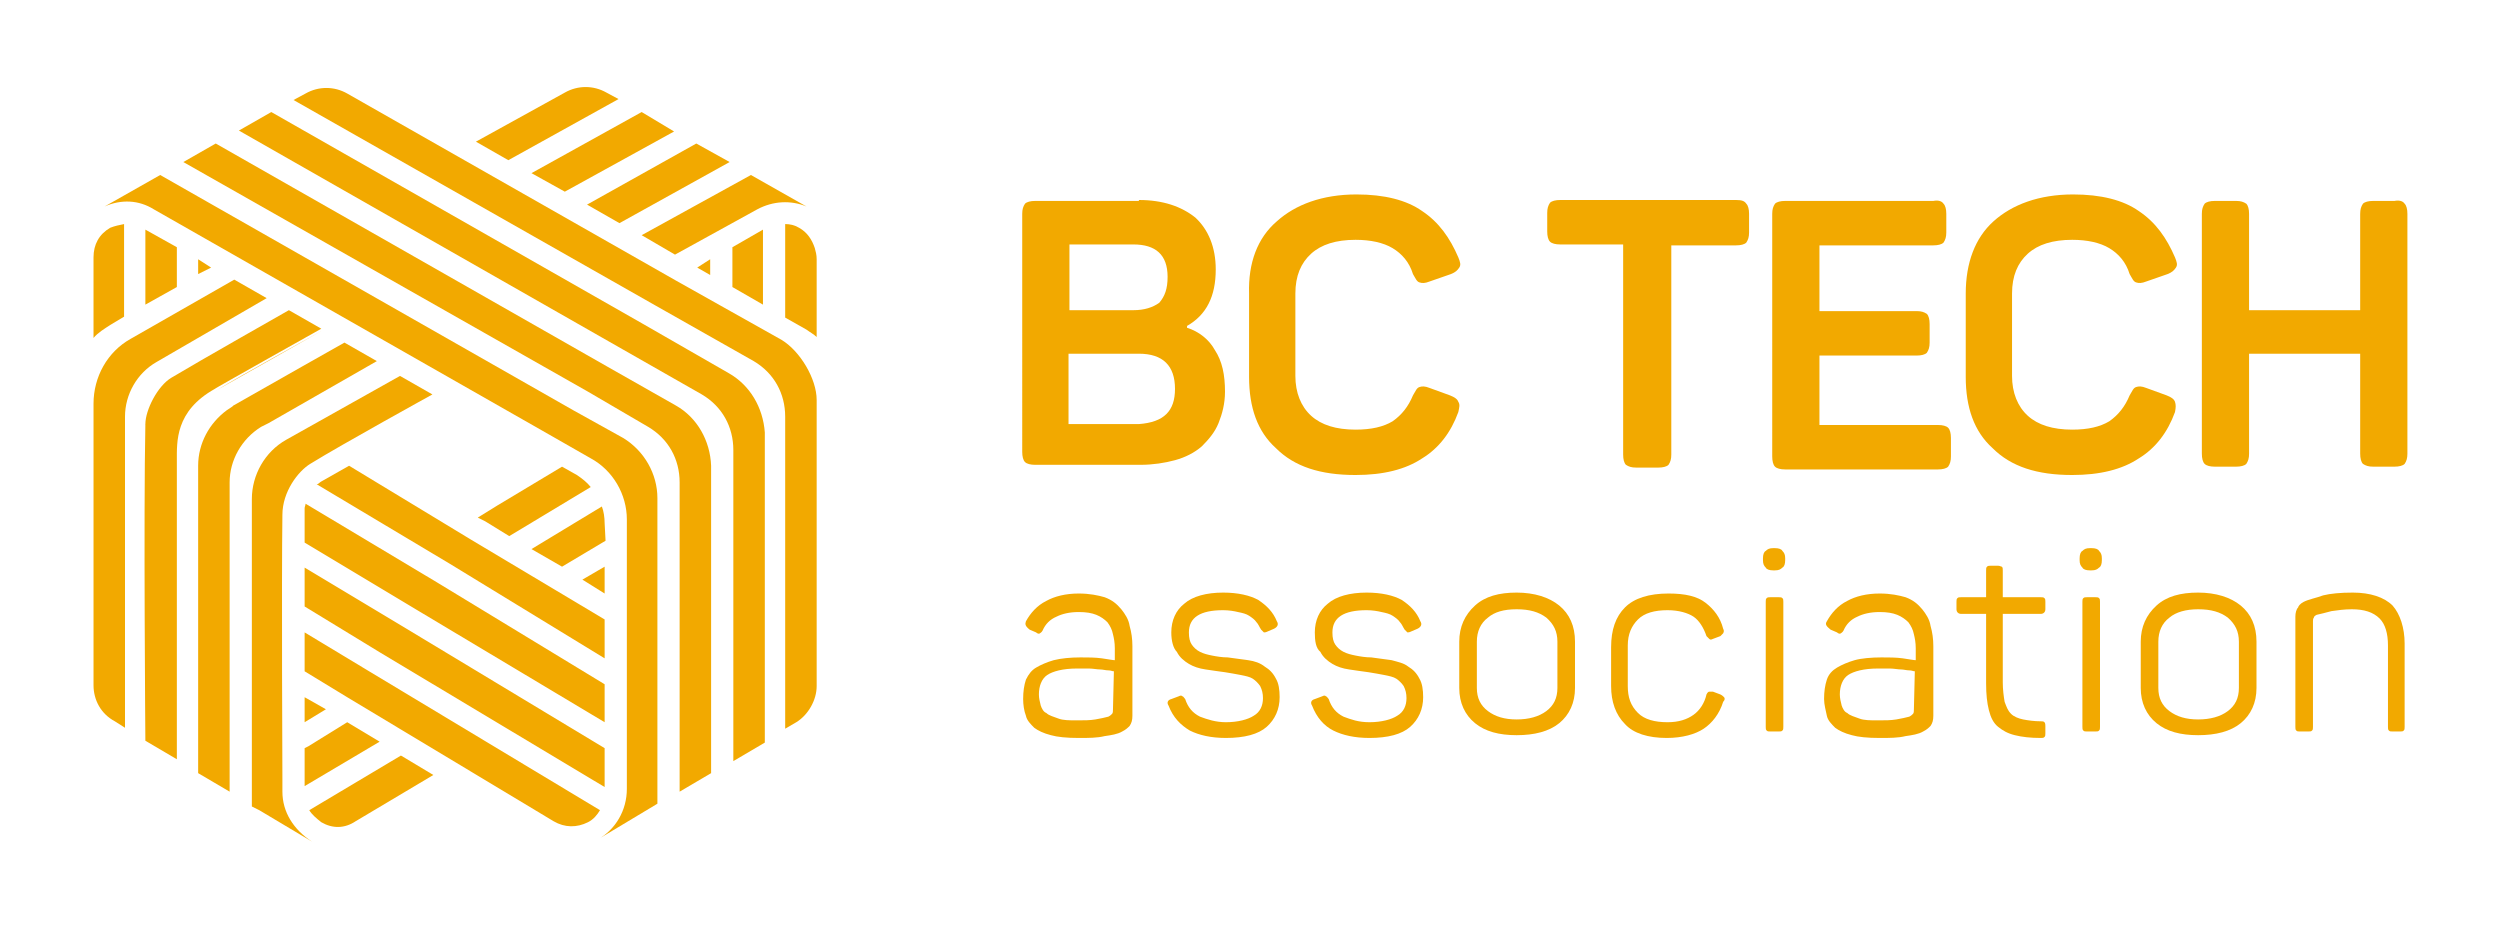 <?xml version="1.0" encoding="UTF-8"?> <!-- Generator: Adobe Illustrator 24.2.3, SVG Export Plug-In . SVG Version: 6.00 Build 0) --> <svg xmlns="http://www.w3.org/2000/svg" xmlns:xlink="http://www.w3.org/1999/xlink" id="Layer_1" x="0px" y="0px" viewBox="0 0 270 100" style="enable-background:new 0 0 270 100;" xml:space="preserve"> <style type="text/css"> .st0{fill:#F2A900;} </style> <g> <g> <path class="st0" d="M34.8,35.7c0,0-8.7,4.8-11.5,6.5L34.8,35.7z"></path> <polygon class="st0" points="61,20.7 72.8,14.2 69.3,12.1 57.4,18.7 "></polygon> <path class="st0" d="M67.3,47.3l-5.4-3L17.3,18.9l-6,3.4c1.8-0.8,3.7-0.7,5.3,0.3l43,24.5l4.2,2.4c2.4,1.3,3.9,3.9,3.9,6.6v29.1 c0,2.3-1.2,4.4-3.2,5.5l6.5-3.9v-33C71,51.2,69.6,48.7,67.3,47.3"></path> <path class="st0" d="M84.4,36.7L73,30.3L37.5,10.1c-1.4-0.8-3.1-0.8-4.5,0l-1.3,0.7L70.8,33l10.6,6c2.2,1.3,3.4,3.5,3.4,6v33.7 L86,78c1.3-0.8,2.2-2.4,2.2-3.9V43.2C88.2,40.9,86.4,37.9,84.4,36.7"></path> <path class="st0" d="M73,43.8l-7.4-4.2L23.3,15.5l-3.5,2l43.7,24.8l6.5,3.8c2.2,1.3,3.4,3.5,3.4,6v33.4l3.4-2V50.3 C76.7,47.6,75.3,45.1,73,43.8"></path> <path class="st0" d="M78.7,40.3l-9.4-5.4l-40-22.8l-3.5,2l41.4,23.6l8.6,4.9c2.2,1.3,3.4,3.5,3.4,6v33.6l3.4-2V46.7 C82.4,44,81,41.6,78.7,40.3"></path> <polygon class="st0" points="66.9,24.1 78.8,17.5 75.2,15.5 63.4,22.1 "></polygon> <path class="st0" d="M66.8,10.7L65.5,10c-1.4-0.8-3.1-0.8-4.5,0l-9.6,5.3l3.5,2L66.8,10.7z"></path> <path class="st0" d="M65.3,73.9l-18.1-11L33,54.4c0,0.2-0.1,0.3-0.1,0.5s0,0.5,0,0.5v3.2l12,7.2L65.3,78V73.9z"></path> <polygon class="st0" points="32.9,61.3 32.9,65.5 41.1,70.5 65.3,85 65.3,80.8 43.4,67.6 "></polygon> <path class="st0" d="M37.7,50.3l-3,1.7c-0.2,0.1-0.3,0.3-0.5,0.3l14.4,8.6l16.7,10.2v-4.2l-14.4-8.6L37.7,50.3z"></path> <polygon class="st0" points="65.3,61.2 62.9,62.6 65.3,64.1 "></polygon> <polygon class="st0" points="32.9,81 32.9,84.9 41,80.1 37.5,78 33.3,80.6 32.9,80.8 "></polygon> <path class="st0" d="M33.4,87.5c0.3,0.5,0.8,0.9,1.3,1.3c1.2,0.7,2.5,0.7,3.7-0.1l8.4-5l-3.5-2.1L33.4,87.5z"></path> <path class="st0" d="M39.7,72.4l-6.8-4.1v4.2l4.6,2.8l22.3,13.4c1.2,0.7,2.5,0.7,3.7,0.1c0.6-0.3,1-0.8,1.3-1.3L39.7,72.4z"></path> <path class="st0" d="M88,26.8c-0.3-0.9-0.8-1.7-1.7-2.2c-0.5-0.3-1-0.4-1.5-0.4v10.1l2.3,1.3c0.4,0.3,0.8,0.5,1.1,0.8v-7.1V28 C88.2,27.5,88.1,27.2,88,26.8"></path> <path class="st0" d="M65.3,56.5c0-0.6-0.1-1.3-0.3-1.8l-7.6,4.6l3.3,1.9l4.7-2.8L65.3,56.5L65.3,56.5z"></path> <path class="st0" d="M60.7,50.4l-7,4.2l-2.1,1.3l0.8,0.4l2.6,1.6l8.8-5.3c-0.4-0.5-0.9-0.9-1.5-1.3L60.7,50.4z"></path> <path class="st0" d="M15.7,45.9L15.7,45.9L15.7,45.9C15.8,45.8,15.7,45.8,15.7,45.9"></path> <polygon class="st0" points="79.1,31 82.4,32.9 82.4,24.8 79.1,26.7 "></polygon> <polygon class="st0" points="76.7,28 75.3,28.9 76.7,29.7 "></polygon> <path class="st0" d="M72.9,27.5l8.9-4.9c1.7-0.9,3.6-1,5.3-0.3l-6-3.4l-11.8,6.5L72.9,27.5z"></path> <path class="st0" d="M19.1,49.8V82l-3.4-2c0,0-0.2-24.5,0-34.2c0-1.5,1.3-4.1,2.8-5c3-1.8,12.7-7.3,12.7-7.3l3.5,2 c0,0-11.6,6.5-11.5,6.5C18.9,44.4,19.1,47.7,19.1,49.8"></path> <path class="st0" d="M30.5,85.5v-1.4c0,0-0.1-21.4,0-28.5c0-2.5,1.7-4.7,3-5.5c3.4-2.1,13.2-7.5,13.2-7.5l-3.5-2l-12.3,6.9 c-2.3,1.3-3.7,3.8-3.7,6.4v33.2l0.8,0.4l5.7,3.4C31.7,89.6,30.5,87.7,30.5,85.5"></path> <path class="st0" d="M28.8,32.2l-3.5-2l-11.2,6.4c-2.5,1.4-4,4.1-4,7v14.9V74c0,1.6,0.8,3.1,2.3,3.9l1.1,0.7V45 c0-2.4,1.3-4.7,3.4-5.9L28.8,32.2z"></path> <polygon class="st0" points="32.9,78 35.2,76.6 32.9,75.3 "></polygon> <path class="st0" d="M13.4,34.2v-10c-0.5,0.1-1,0.2-1.5,0.4c-1.2,0.7-1.8,1.8-1.8,3.2v8.7c0.5-0.6,1.2-1,1.8-1.4L13.4,34.2z"></path> <polygon class="st0" points="21.4,29.6 22.8,28.9 21.4,28 "></polygon> <polygon class="st0" points="15.7,24.8 15.7,32.9 19.1,31 19.1,26.7 "></polygon> <path class="st0" d="M29,45.7L29,45.7L40.7,39l-3.5-2l-4.6,2.6l0,0l-7.4,4.2l-0.1,0.1l-0.6,0.4c-1.9,1.4-3.1,3.6-3.1,6v33.2l3.4,2 l0,0V52.9v-0.8c0-2.4,1.3-4.7,3.4-6L29,45.7z"></path> </g> <g> <g> <path class="st0" d="M123,21.6c2.6,0,4.6,0.7,6.1,1.9c1.4,1.3,2.2,3.2,2.2,5.6c0,2.9-1,4.9-3.1,6.1v0.2c1.3,0.4,2.4,1.3,3,2.4 c0.8,1.2,1.1,2.7,1.1,4.5c0,1.3-0.3,2.4-0.7,3.4s-1.1,1.8-1.8,2.5c-0.8,0.7-1.8,1.2-2.9,1.5s-2.4,0.5-3.7,0.5h-11.4 c-0.5,0-0.9-0.1-1.1-0.3s-0.3-0.6-0.3-1.1V23.1c0-0.5,0.1-0.8,0.3-1.1c0.2-0.2,0.6-0.3,1.1-0.3H123V21.6z M126.1,29.9 c0-2.4-1.3-3.5-3.7-3.5h-6.9v7.1h6.9c1.2,0,2.1-0.3,2.8-0.8C125.8,32,126.1,31.2,126.1,29.9z M126.9,42c0-2.5-1.3-3.8-3.9-3.8 h-7.6v7.6h7.6C125.7,45.6,126.9,44.4,126.9,42z"></path> <path class="st0" d="M137.9,23.9c2-1.8,4.9-2.9,8.6-2.9c3,0,5.4,0.6,7.1,1.8c1.8,1.2,3,2.9,3.9,5c0.2,0.5,0.3,0.8,0.1,1.1 s-0.4,0.5-0.9,0.7l-2.3,0.8c-0.5,0.2-0.8,0.2-1.1,0.1s-0.4-0.4-0.7-0.9c-0.4-1.3-1.2-2.2-2.2-2.8c-1-0.6-2.4-0.9-4-0.9 c-2.1,0-3.7,0.5-4.8,1.5s-1.7,2.4-1.7,4.3v8.9c0,1.8,0.6,3.3,1.7,4.3c1.1,1,2.7,1.5,4.8,1.5c1.7,0,3-0.3,4-0.9 c1-0.7,1.7-1.6,2.2-2.8c0.3-0.5,0.4-0.8,0.7-0.9c0.3-0.1,0.6-0.1,1.1,0.1l2.2,0.8c0.5,0.2,0.8,0.4,0.9,0.7c0.2,0.3,0.1,0.6,0,1.1 c-0.8,2.2-2.1,3.9-3.9,5c-1.8,1.2-4.2,1.8-7.2,1.8c-3.8,0-6.6-0.9-8.6-2.9c-2-1.8-2.9-4.4-2.9-7.7v-9 C134.8,28.4,135.8,25.7,137.9,23.9z"></path> </g> <g> <path class="st0" d="M188.6,22c0.2,0.2,0.3,0.6,0.3,1.1v2c0,0.5-0.1,0.8-0.3,1.1c-0.2,0.2-0.6,0.3-1.1,0.3h-7v22.6 c0,0.5-0.1,0.8-0.3,1.1c-0.2,0.2-0.6,0.3-1.1,0.3h-2.4c-0.5,0-0.8-0.1-1.1-0.3c-0.2-0.2-0.3-0.6-0.3-1.1V26.4h-6.8 c-0.5,0-0.9-0.1-1.1-0.3c-0.2-0.2-0.3-0.6-0.3-1.1v-2c0-0.5,0.1-0.8,0.3-1.1c0.2-0.2,0.6-0.3,1.1-0.3h19 C188.1,21.6,188.4,21.7,188.6,22z"></path> <path class="st0" d="M209.9,22c0.2,0.2,0.3,0.6,0.3,1.1v2c0,0.5-0.1,0.8-0.3,1.1c-0.2,0.2-0.6,0.3-1.1,0.3h-12.3v7.1H207 c0.5,0,0.8,0.1,1.1,0.3c0.2,0.2,0.3,0.6,0.3,1.1v2c0,0.5-0.1,0.8-0.3,1.1c-0.2,0.2-0.6,0.3-1.1,0.3h-10.5v7.5h12.8 c0.5,0,0.9,0.1,1.1,0.3c0.2,0.2,0.3,0.6,0.3,1.1v2c0,0.5-0.1,0.8-0.3,1.1c-0.2,0.2-0.6,0.3-1.1,0.3h-16.5c-0.5,0-0.9-0.1-1.1-0.3 c-0.2-0.2-0.3-0.6-0.3-1.1V23.1c0-0.5,0.1-0.8,0.3-1.1c0.2-0.2,0.6-0.3,1.1-0.3h16C209.3,21.6,209.7,21.7,209.9,22z"></path> </g> <g> <path class="st0" d="M215.3,23.9c2-1.8,4.9-2.9,8.6-2.9c3,0,5.4,0.6,7.1,1.8c1.8,1.2,3,2.9,3.9,5c0.2,0.5,0.3,0.8,0.1,1.1 c-0.2,0.3-0.4,0.5-0.9,0.7l-2.3,0.8c-0.5,0.2-0.8,0.2-1.1,0.1s-0.4-0.4-0.7-0.9c-0.4-1.3-1.2-2.2-2.2-2.8c-1-0.6-2.4-0.9-4-0.9 c-2.1,0-3.7,0.5-4.8,1.5s-1.7,2.4-1.7,4.3v8.9c0,1.8,0.6,3.3,1.7,4.3c1.1,1,2.7,1.5,4.8,1.5c1.7,0,3-0.3,4-0.9 c1-0.7,1.7-1.6,2.2-2.8c0.3-0.5,0.4-0.8,0.7-0.9c0.3-0.1,0.6-0.1,1.1,0.1l2.2,0.8c0.5,0.2,0.8,0.4,0.9,0.7s0.1,0.6,0,1.1 c-0.8,2.2-2.1,3.9-3.9,5c-1.8,1.2-4.2,1.8-7.2,1.8c-3.8,0-6.6-0.9-8.6-2.9c-2-1.8-2.9-4.4-2.9-7.7v-9 C212.3,28.4,213.3,25.7,215.3,23.9z"></path> <path class="st0" d="M259.7,22c0.2,0.2,0.3,0.6,0.3,1.1V49c0,0.5-0.1,0.8-0.3,1.1c-0.2,0.2-0.6,0.3-1.1,0.3h-2.3 c-0.5,0-0.8-0.1-1.1-0.3c-0.2-0.2-0.3-0.6-0.3-1.1V38.2h-12V49c0,0.5-0.1,0.8-0.3,1.1c-0.2,0.2-0.6,0.3-1.1,0.3h-2.3 c-0.5,0-0.9-0.1-1.1-0.3c-0.2-0.2-0.3-0.6-0.3-1.1V23.1c0-0.5,0.1-0.8,0.3-1.1c0.2-0.2,0.6-0.3,1.1-0.3h2.3 c0.5,0,0.8,0.1,1.1,0.3c0.2,0.2,0.3,0.6,0.3,1.1v10.4h12V23.1c0-0.5,0.1-0.8,0.3-1.1c0.2-0.2,0.6-0.3,1.1-0.3h2.3 C259.1,21.6,259.5,21.7,259.7,22z"></path> </g> <g> <path class="st0" d="M110.8,67.1c0.5-0.9,1.2-1.7,2.2-2.2c0.9-0.5,2.1-0.8,3.5-0.8c1.2,0,2.1,0.2,2.8,0.4 c0.8,0.3,1.3,0.7,1.8,1.3c0.4,0.5,0.8,1.1,0.9,1.8c0.2,0.7,0.3,1.4,0.3,2.2v7.5c0,0.5-0.1,0.8-0.3,1.1c-0.2,0.2-0.4,0.4-0.8,0.6 c-0.5,0.3-1.2,0.4-1.9,0.5c-0.8,0.2-1.7,0.2-2.8,0.2c-1.3,0-2.3-0.1-3-0.3c-0.8-0.2-1.4-0.5-1.8-0.8c-0.4-0.4-0.8-0.8-0.9-1.3 c-0.2-0.5-0.3-1.2-0.3-1.8c0-0.8,0.1-1.5,0.3-2.1c0.3-0.6,0.6-1,1.1-1.3s1.2-0.6,1.9-0.8c0.8-0.2,1.8-0.3,2.9-0.3 c0.8,0,1.6,0,2.3,0.1c0.7,0.1,1.2,0.2,1.4,0.2V70c0-0.6-0.1-1.1-0.2-1.5c-0.1-0.5-0.3-0.9-0.6-1.3c-0.3-0.3-0.7-0.6-1.2-0.8 c-0.5-0.2-1.1-0.3-1.9-0.3c-1,0-1.8,0.2-2.4,0.5c-0.7,0.3-1.2,0.8-1.5,1.5c-0.1,0.2-0.3,0.3-0.3,0.3c-0.1,0.1-0.3,0-0.4-0.1 l-0.7-0.3C110.7,67.6,110.7,67.4,110.8,67.1z M120.3,72.5c-0.2,0-0.3-0.1-0.6-0.1s-0.6-0.1-0.9-0.1s-0.8-0.1-1.2-0.1 s-0.8,0-1.3,0c-1.5,0-2.6,0.3-3.2,0.7s-0.9,1.2-0.9,2.1c0,0.4,0.1,0.8,0.2,1.2c0.1,0.3,0.3,0.7,0.6,0.8c0.3,0.3,0.8,0.4,1.3,0.6 s1.2,0.2,2,0.2s1.4,0,2-0.1s1-0.2,1.4-0.3c0.2-0.1,0.3-0.2,0.4-0.3c0.1-0.1,0.1-0.3,0.1-0.5L120.3,72.5L120.3,72.5z"></path> <path class="st0" d="M126.5,68.3c0-1.3,0.5-2.4,1.4-3.1c0.9-0.8,2.4-1.2,4.2-1.2c1.6,0,2.9,0.3,3.8,0.8c0.9,0.6,1.6,1.3,2,2.3 c0.2,0.3,0.1,0.6-0.3,0.8l-0.7,0.3c-0.2,0.1-0.3,0.1-0.4,0.1c-0.1-0.1-0.2-0.2-0.3-0.3c-0.2-0.3-0.3-0.6-0.5-0.8 c-0.2-0.3-0.5-0.5-0.8-0.7s-0.7-0.3-1.2-0.4c-0.4-0.1-1-0.2-1.6-0.2c-2.5,0-3.7,0.8-3.7,2.4c0,0.6,0.1,1,0.3,1.3s0.5,0.6,0.9,0.8 c0.4,0.2,0.8,0.3,1.3,0.4s1.1,0.2,1.7,0.2c0.8,0.1,1.5,0.2,2.2,0.3s1.3,0.3,1.8,0.7c0.5,0.3,0.9,0.7,1.2,1.3 c0.3,0.5,0.4,1.2,0.4,2c0,1.3-0.5,2.4-1.4,3.2c-0.9,0.8-2.4,1.2-4.4,1.2c-1.6,0-2.9-0.3-3.9-0.8c-1-0.6-1.8-1.4-2.3-2.7 c-0.2-0.3-0.1-0.6,0.3-0.7l0.8-0.3c0.2-0.1,0.3-0.1,0.4,0c0.1,0,0.2,0.2,0.3,0.3c0.3,0.9,0.8,1.5,1.6,1.9 c0.8,0.3,1.7,0.6,2.8,0.6c1.3,0,2.4-0.3,3-0.7c0.7-0.4,1-1.1,1-1.9c0-0.5-0.1-0.9-0.3-1.3c-0.2-0.3-0.5-0.6-0.8-0.8 c-0.3-0.2-0.8-0.3-1.3-0.4s-1.1-0.2-1.7-0.3c-0.8-0.1-1.4-0.2-2.1-0.3c-0.7-0.1-1.3-0.3-1.8-0.6c-0.5-0.3-1-0.7-1.3-1.3 C126.7,70,126.5,69.2,126.5,68.3z"></path> <path class="st0" d="M142,68.3c0-1.3,0.5-2.4,1.4-3.1c0.9-0.8,2.4-1.2,4.2-1.2c1.6,0,2.9,0.3,3.8,0.8c0.9,0.6,1.6,1.3,2,2.3 c0.2,0.3,0.1,0.6-0.3,0.8l-0.7,0.3c-0.2,0.1-0.3,0.1-0.4,0.1c-0.1-0.1-0.2-0.2-0.3-0.3c-0.2-0.3-0.3-0.6-0.5-0.8 c-0.2-0.3-0.5-0.5-0.8-0.7s-0.7-0.3-1.2-0.4c-0.4-0.1-1-0.2-1.6-0.2c-2.5,0-3.7,0.8-3.7,2.4c0,0.6,0.1,1,0.3,1.3s0.5,0.6,0.9,0.8 c0.4,0.2,0.8,0.3,1.3,0.4s1.1,0.2,1.7,0.2c0.8,0.1,1.5,0.2,2.2,0.3c0.7,0.2,1.3,0.3,1.8,0.7c0.5,0.3,0.9,0.7,1.2,1.3 c0.3,0.5,0.4,1.2,0.4,2c0,1.3-0.5,2.4-1.4,3.2c-0.9,0.8-2.4,1.2-4.4,1.2c-1.6,0-2.9-0.3-3.9-0.8s-1.8-1.4-2.3-2.7 c-0.2-0.3-0.1-0.6,0.3-0.7l0.8-0.3c0.2-0.1,0.3-0.1,0.4,0c0.1,0,0.2,0.2,0.3,0.3c0.3,0.9,0.8,1.5,1.6,1.9 c0.8,0.3,1.6,0.6,2.8,0.6c1.3,0,2.4-0.3,3-0.7c0.7-0.4,1-1.1,1-1.9c0-0.5-0.1-0.9-0.3-1.3c-0.2-0.3-0.5-0.6-0.8-0.8 c-0.3-0.2-0.8-0.3-1.3-0.4s-1.1-0.2-1.7-0.3c-0.8-0.1-1.4-0.2-2.1-0.3c-0.7-0.1-1.3-0.3-1.8-0.6c-0.5-0.3-1-0.7-1.3-1.3 C142.1,70,142,69.2,142,68.3z"></path> <path class="st0" d="M157.6,69.3c0-1.6,0.6-2.9,1.7-3.9s2.6-1.4,4.5-1.4s3.5,0.5,4.6,1.4s1.7,2.2,1.7,3.9v5 c0,1.6-0.6,2.9-1.7,3.8c-1.1,0.9-2.7,1.3-4.6,1.3s-3.4-0.4-4.5-1.3s-1.7-2.2-1.7-3.8V69.3z M168.2,69.3c0-1.1-0.4-1.9-1.2-2.6 c-0.8-0.6-1.8-0.9-3.2-0.9s-2.4,0.3-3.1,0.9c-0.8,0.6-1.2,1.5-1.2,2.6v5c0,1.1,0.4,1.9,1.2,2.5s1.8,0.9,3.1,0.9s2.4-0.3,3.2-0.9 s1.2-1.4,1.2-2.5V69.3z"></path> </g> <g> <path class="st0" d="M175.5,65.6c1-1,2.6-1.5,4.7-1.5c1.8,0,3.1,0.3,4,1s1.6,1.6,1.9,2.8c0.1,0.2,0.1,0.3,0,0.5 c-0.1,0.1-0.2,0.2-0.3,0.3L185,69c-0.2,0.1-0.3,0.1-0.4,0c-0.1-0.1-0.2-0.2-0.3-0.3c-0.3-0.9-0.8-1.7-1.4-2.1s-1.6-0.7-2.8-0.7 c-1.4,0-2.5,0.3-3.2,1s-1.1,1.6-1.1,2.8v4.4c0,1.2,0.3,2.1,1.1,2.9c0.7,0.7,1.8,1,3.2,1c1.2,0,2.1-0.3,2.8-0.8s1.2-1.3,1.4-2.2 c0.1-0.2,0.2-0.3,0.3-0.3s0.3,0,0.4,0l0.8,0.3c0.2,0.1,0.3,0.2,0.4,0.3c0.1,0.1,0.1,0.3-0.1,0.5c-0.4,1.3-1.2,2.3-2.1,2.9 s-2.3,1-4,1c-2,0-3.6-0.5-4.5-1.5c-1-1-1.5-2.4-1.5-4.1v-4.2C174,68,174.5,66.6,175.5,65.6z"></path> <path class="st0" d="M191.7,59.2c0.4,0,0.7,0.1,0.8,0.3c0.2,0.2,0.3,0.4,0.3,0.8v0.2c0,0.4-0.1,0.7-0.3,0.8 c-0.2,0.2-0.4,0.3-0.8,0.3h-0.2c-0.4,0-0.7-0.1-0.8-0.3c-0.2-0.2-0.3-0.4-0.3-0.8v-0.2c0-0.4,0.1-0.7,0.3-0.8 c0.2-0.2,0.4-0.3,0.8-0.3H191.7z M192.1,64.5c0.2,0,0.3,0,0.4,0.1c0.1,0.1,0.1,0.2,0.1,0.4v13.5c0,0.2,0,0.3-0.1,0.4 s-0.2,0.1-0.4,0.1h-0.9c-0.2,0-0.3,0-0.4-0.1c-0.1-0.1-0.1-0.2-0.1-0.4V65c0-0.2,0-0.3,0.1-0.4s0.2-0.1,0.4-0.1H192.1z"></path> </g> <g> <path class="st0" d="M197.3,67.1c0.5-0.9,1.2-1.7,2.2-2.2c0.9-0.5,2.1-0.8,3.5-0.8c1.2,0,2.1,0.2,2.8,0.4 c0.8,0.3,1.3,0.7,1.8,1.3c0.4,0.5,0.8,1.1,0.9,1.8c0.2,0.7,0.3,1.4,0.3,2.2v7.5c0,0.5-0.1,0.8-0.3,1.1c-0.2,0.2-0.4,0.4-0.8,0.6 c-0.5,0.3-1.2,0.4-1.9,0.5c-0.8,0.2-1.7,0.2-2.8,0.2c-1.3,0-2.3-0.1-3-0.3c-0.8-0.2-1.4-0.5-1.8-0.8c-0.4-0.4-0.8-0.8-0.9-1.3 s-0.3-1.2-0.3-1.8c0-0.8,0.1-1.5,0.3-2.1s0.6-1,1.1-1.3s1.2-0.6,1.9-0.8s1.8-0.3,2.9-0.3c0.8,0,1.6,0,2.3,0.1s1.2,0.2,1.4,0.2V70 c0-0.6-0.1-1.1-0.2-1.5c-0.1-0.5-0.3-0.9-0.6-1.3c-0.3-0.3-0.7-0.6-1.2-0.8c-0.5-0.2-1.1-0.3-1.9-0.3c-1,0-1.8,0.2-2.4,0.5 c-0.7,0.3-1.2,0.8-1.5,1.5c-0.1,0.2-0.3,0.3-0.3,0.3c-0.1,0.1-0.3,0-0.4-0.1l-0.7-0.3C197.2,67.6,197.1,67.4,197.3,67.1z M206.8,72.5c-0.2,0-0.3-0.1-0.6-0.1s-0.6-0.1-0.9-0.1c-0.3,0-0.8-0.1-1.2-0.1s-0.8,0-1.3,0c-1.5,0-2.6,0.3-3.2,0.7 s-0.9,1.2-0.9,2.1c0,0.4,0.1,0.8,0.2,1.2c0.1,0.3,0.3,0.7,0.6,0.8c0.3,0.3,0.8,0.4,1.3,0.6s1.2,0.2,2,0.2s1.4,0,2-0.1 s1-0.2,1.4-0.3c0.2-0.1,0.3-0.2,0.4-0.3c0.1-0.1,0.1-0.3,0.1-0.5L206.8,72.5L206.8,72.5z"></path> <path class="st0" d="M216.2,61.2c0.1,0.1,0.1,0.2,0.1,0.4v2.9h4.1c0.2,0,0.3,0,0.4,0.1c0.1,0.1,0.1,0.2,0.1,0.4v0.8 c0,0.3-0.2,0.5-0.5,0.5h-4.1v7.4c0,0.8,0.1,1.5,0.2,2.1c0.2,0.5,0.3,0.9,0.7,1.3c0.3,0.3,0.8,0.5,1.3,0.6s1.2,0.2,1.9,0.2 c0.2,0,0.3,0,0.4,0.1c0.1,0.1,0.1,0.3,0.1,0.4v0.8c0,0.2,0,0.3-0.1,0.4s-0.2,0.1-0.4,0.1c-1.1,0-2-0.1-2.8-0.3 c-0.8-0.2-1.3-0.5-1.8-0.9s-0.8-1-1-1.8s-0.3-1.7-0.3-2.9v-7.5h-2.7c-0.3,0-0.5-0.2-0.5-0.5V65c0-0.2,0-0.3,0.1-0.4 s0.2-0.1,0.4-0.1h2.7v-2.9c0-0.2,0-0.3,0.1-0.4c0.1-0.1,0.2-0.1,0.4-0.1h0.8C216,61.1,216.1,61.2,216.2,61.2z"></path> </g> <g> <path class="st0" d="M225.9,59.2c0.4,0,0.7,0.1,0.8,0.3c0.2,0.2,0.3,0.4,0.3,0.8v0.2c0,0.4-0.1,0.7-0.3,0.8 c-0.2,0.2-0.4,0.3-0.8,0.3h-0.2c-0.4,0-0.7-0.1-0.8-0.3c-0.2-0.2-0.3-0.4-0.3-0.8v-0.2c0-0.4,0.1-0.7,0.3-0.8 c0.2-0.2,0.4-0.3,0.8-0.3H225.9z M226.3,64.5c0.2,0,0.3,0,0.4,0.1c0.1,0.1,0.1,0.2,0.1,0.4v13.5c0,0.2,0,0.3-0.1,0.4 s-0.2,0.1-0.4,0.1h-0.9c-0.2,0-0.3,0-0.4-0.1c-0.1-0.1-0.1-0.2-0.1-0.4V65c0-0.2,0-0.3,0.1-0.4s0.2-0.1,0.4-0.1H226.3z"></path> <path class="st0" d="M231.2,69.3c0-1.6,0.6-2.9,1.7-3.9s2.6-1.4,4.5-1.4s3.5,0.5,4.6,1.4s1.7,2.2,1.7,3.9v5 c0,1.6-0.6,2.9-1.7,3.8c-1.1,0.9-2.7,1.3-4.6,1.3c-1.9,0-3.4-0.4-4.5-1.3s-1.7-2.2-1.7-3.8V69.3z M241.8,69.3 c0-1.1-0.4-1.9-1.2-2.6c-0.8-0.6-1.8-0.9-3.2-0.9c-1.3,0-2.4,0.3-3.1,0.9c-0.8,0.6-1.2,1.5-1.2,2.6v5c0,1.1,0.4,1.9,1.2,2.5 s1.8,0.9,3.1,0.9s2.4-0.3,3.2-0.9s1.2-1.4,1.2-2.5V69.3z"></path> </g> <g> <path class="st0" d="M248.8,65c0.6-0.3,1.3-0.4,2.1-0.7c0.8-0.2,1.9-0.3,3.2-0.3c1.9,0,3.4,0.5,4.3,1.4c0.8,0.9,1.3,2.4,1.3,4.1 v9c0,0.2,0,0.3-0.1,0.4s-0.2,0.1-0.4,0.1h-0.8c-0.2,0-0.3,0-0.4-0.1s-0.1-0.2-0.1-0.4v-8.8c0-1.3-0.3-2.3-0.9-2.9 c-0.7-0.7-1.7-1-3-1c-0.8,0-1.5,0.1-2.2,0.2c-0.7,0.2-1.2,0.3-1.6,0.4c-0.2,0.1-0.3,0.2-0.3,0.3c-0.1,0.1-0.1,0.3-0.1,0.4v11.4 c0,0.2,0,0.3-0.1,0.4s-0.2,0.1-0.4,0.1h-0.9c-0.2,0-0.3,0-0.4-0.1c-0.1-0.1-0.1-0.2-0.1-0.4V66.6c0-0.4,0.1-0.8,0.3-1 C248.2,65.5,248.4,65.2,248.8,65z"></path> </g> </g> </g> </svg> 